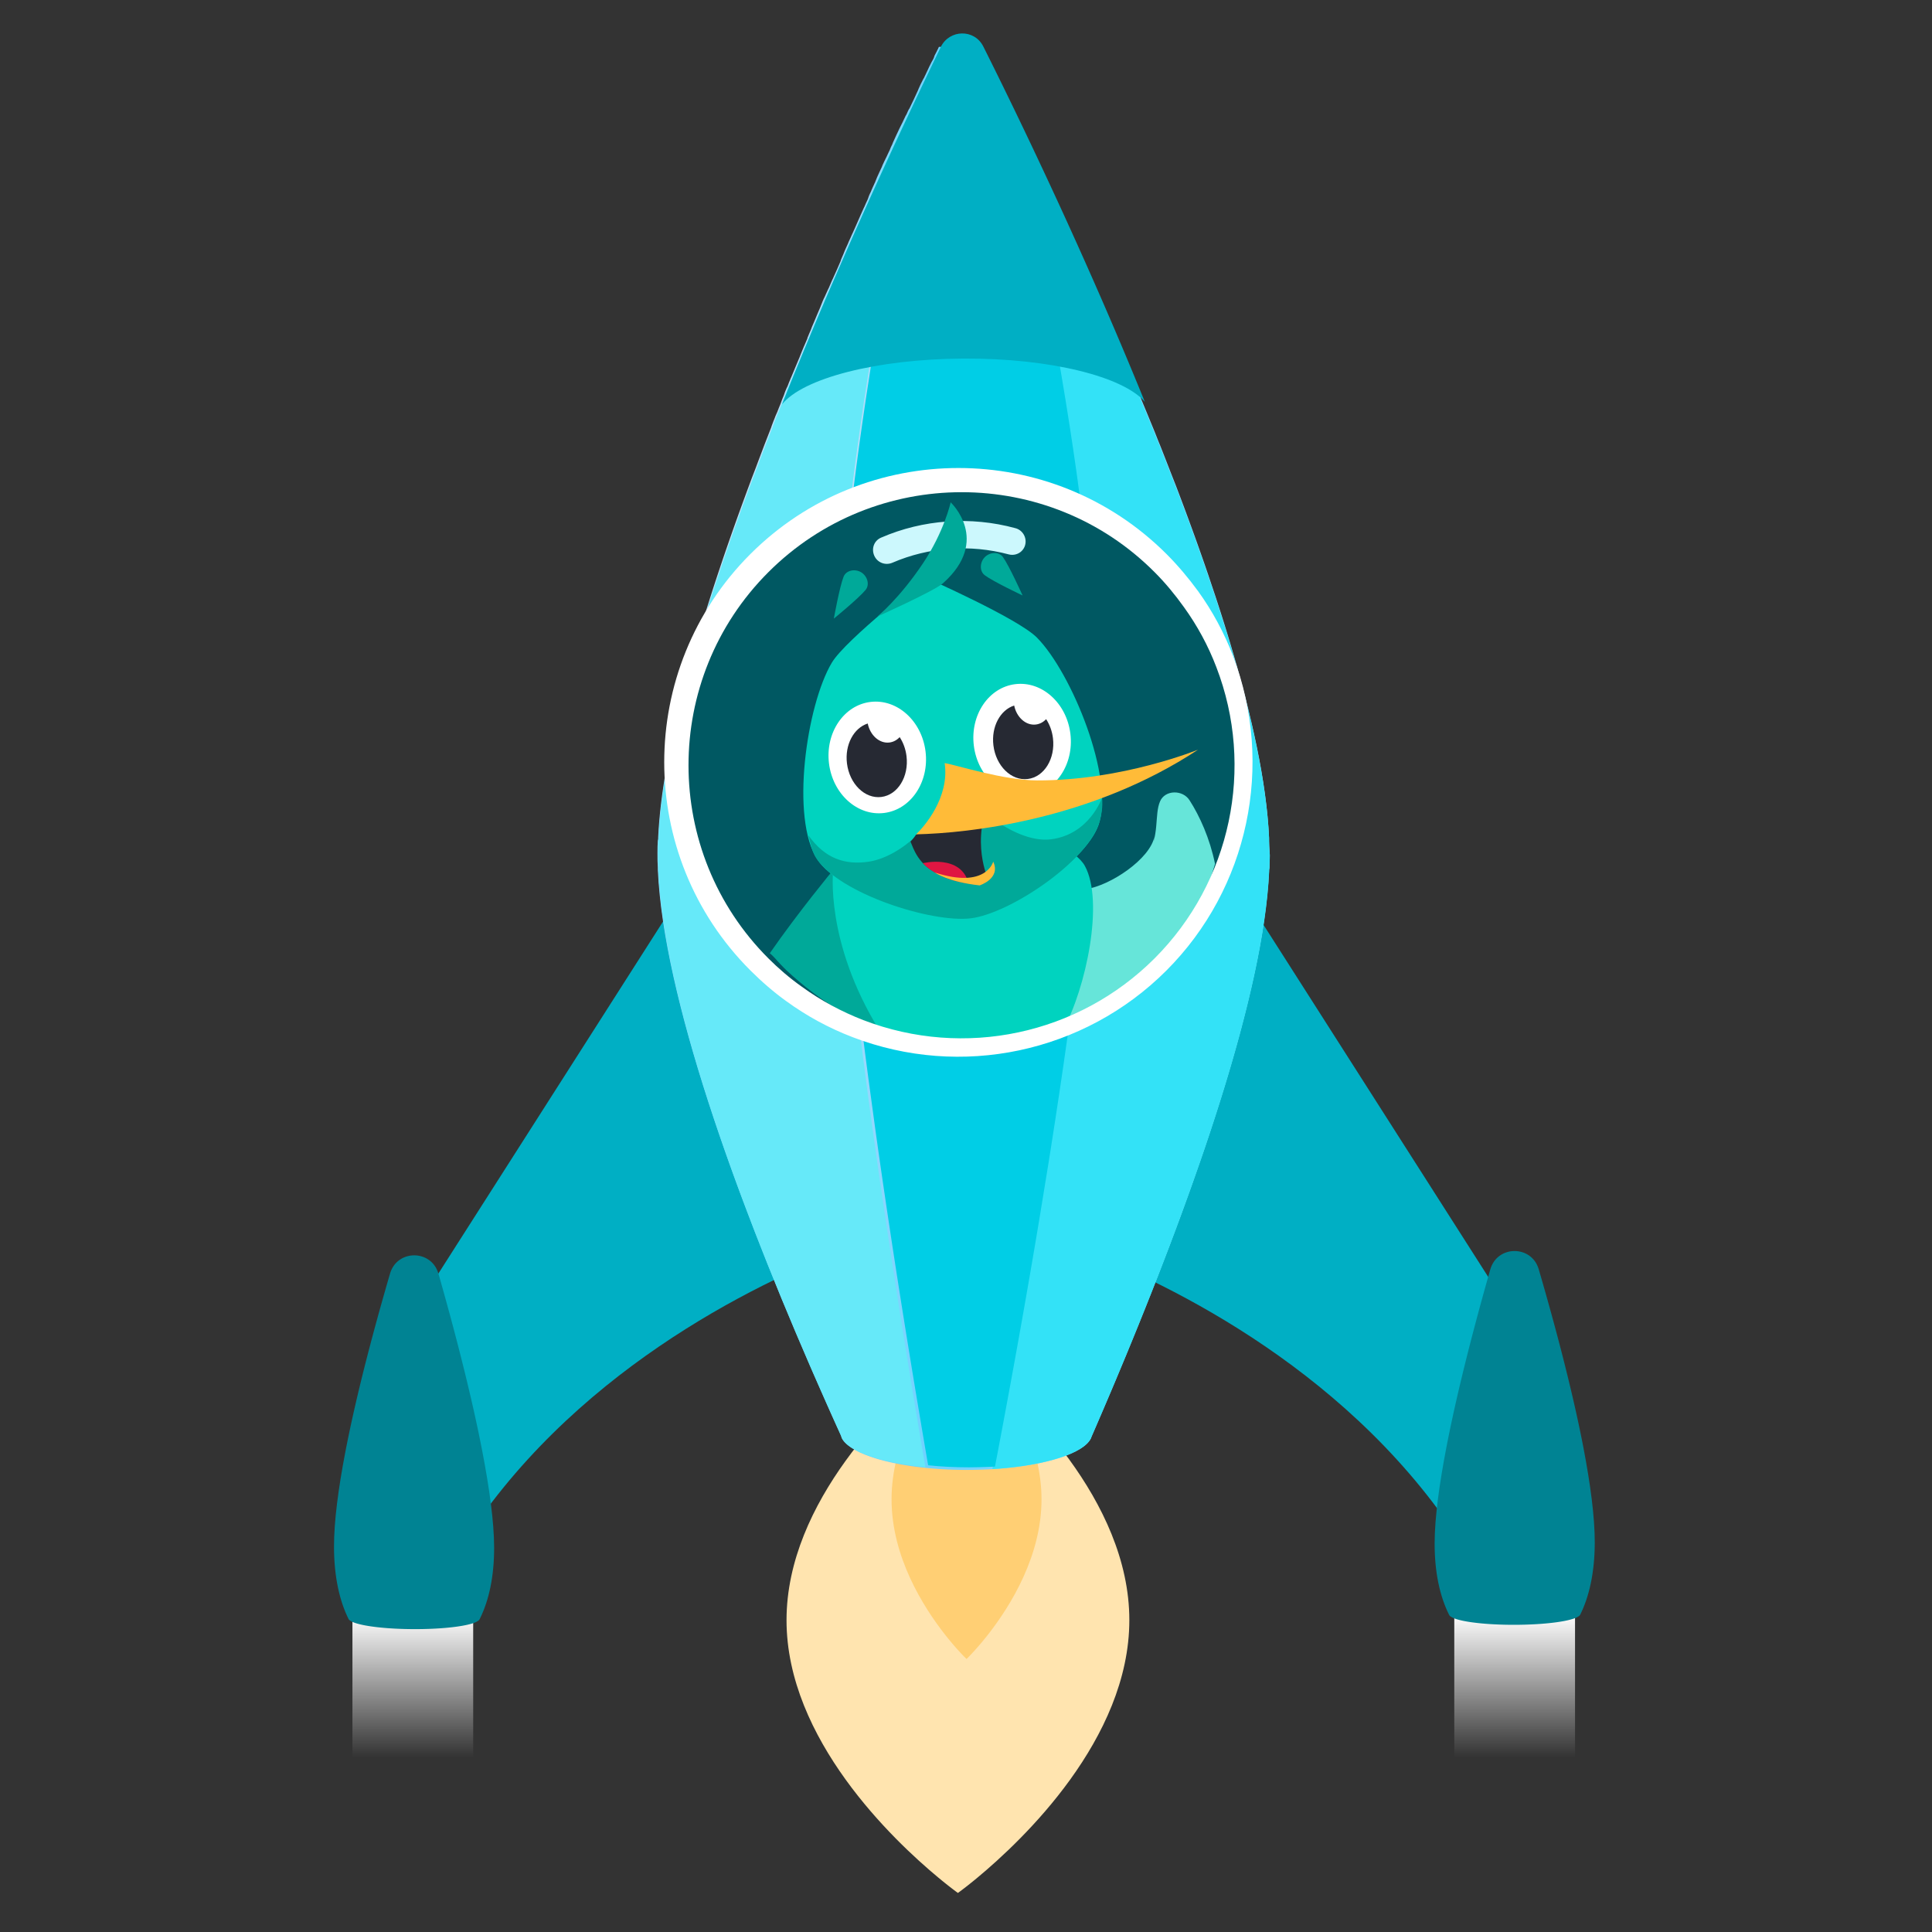 <svg xmlns="http://www.w3.org/2000/svg" xmlns:xlink="http://www.w3.org/1999/xlink" width="256" height="256" viewBox="0 0 256 256"><rect x="0" y="0" width="256" height="256" fill="#333333" stroke="none"/><defs><linearGradient id="a" x1="50.009%" x2="50.009%" y1="-.014%" y2="99.972%"><stop offset="0%" stop-color="#FFF"/><stop offset="59.45%" stop-color="#FFF" stop-opacity="0"/></linearGradient><linearGradient id="b" x1="-.105%" x2="99.917%" y1="49.948%" y2="49.948%"><stop offset="4.154%" stop-color="#6CD2FF"/><stop offset="30.06%" stop-color="#9EDAFD"/><stop offset="51.11%" stop-color="#C7E1F6"/><stop offset="61.31%" stop-color="#BCDFF8"/><stop offset="78.25%" stop-color="#9CDAFD"/><stop offset="96.86%" stop-color="#6CD2FF"/></linearGradient><path id="c" d="M-1.40168543e-14,-1.99438396e-14 C4.532,5.696 2.731,11.711 2.731,11.711 C3.617,11.955 6.789,11.813 8.608,10.894 C11.707,9.325 11.992,6.622 12.246,5.908 C11.818,5.585 11.402,5.09 11.402,5.09 L-1.40168543e-14,-1.99438396e-14 Z"/></defs><g fill="none" fill-rule="evenodd"><polygon fill="url(#a)" fill-rule="nonzero" points="46.7 245.85 62.7 245.85 62.7 213.85 46.7 213.85"/><polygon fill="url(#a)" fill-rule="nonzero" points="192.7 245.85 208.7 245.85 208.7 213.85 192.7 213.85"/><g transform="rotate(-45 171.027 97.53)"><path fill="#FFE4AF" d="M73.072,165.244 C61.921,176.393 42.411,175.856 34.708,175.138 L34.146,175.084 C34.056,175.074 33.969,175.065 33.883,175.056 L33.393,175.003 C33.315,174.994 33.24,174.985 33.166,174.977 L32.752,174.927 L32.752,174.927 L32.392,174.88 L32.392,174.88 L32.086,174.839 L32.086,174.839 L31.736,174.789 L31.736,174.789 L31.448,174.744 L31.448,174.744 L31.403,174.456 L31.403,174.456 L31.352,174.105 L31.352,174.105 L31.311,173.8 L31.311,173.8 L31.265,173.439 L31.265,173.439 L31.215,173.025 L31.215,173.025 L31.162,172.56 C31.144,172.397 31.126,172.225 31.108,172.046 L31.053,171.484 C30.336,163.783 29.798,144.276 40.949,133.127 C52.1,121.978 71.61,122.515 79.313,123.233 L79.875,123.288 C79.964,123.297 80.052,123.306 80.138,123.315 L80.628,123.368 C80.706,123.377 80.781,123.386 80.855,123.394 L81.269,123.444 L81.269,123.444 L81.629,123.491 L81.629,123.491 L81.935,123.532 L81.935,123.532 L82.285,123.582 L82.285,123.582 L82.573,123.627 L82.573,123.627 L82.618,123.916 L82.618,123.916 L82.668,124.266 L82.668,124.266 L82.709,124.572 L82.709,124.572 L82.755,124.933 L82.755,124.933 L82.804,125.347 C82.813,125.421 82.821,125.496 82.83,125.574 L82.883,126.065 L82.883,126.065 L82.937,126.604 C83.659,134.104 84.338,153.98 73.072,165.244 Z"/><path fill="#FFCF74" d="M76.16,145.699 C70.884,150.976 63.357,152.747 58.622,153.339 L58.186,153.391 C58.115,153.399 58.045,153.407 57.975,153.415 L57.566,153.457 C57.432,153.47 57.302,153.483 57.175,153.494 L56.804,153.525 L56.804,153.525 L56.453,153.551 L56.453,153.551 L56.124,153.573 L56.124,153.573 L55.817,153.591 L55.817,153.591 L55.534,153.604 L55.534,153.604 L55.274,153.615 L55.274,153.615 L54.933,153.625 L54.933,153.625 L54.651,153.631 L54.651,153.631 L54.322,153.633 L54.322,153.633 L54.178,153.631 L54.178,153.631 L54.176,153.378 L54.176,153.378 L54.178,153.072 L54.178,153.072 L54.185,152.771 L54.185,152.771 L54.197,152.411 L54.197,152.411 L54.208,152.14 L54.208,152.14 L54.223,151.845 L54.223,151.845 L54.242,151.527 L54.242,151.527 L54.265,151.188 L54.265,151.188 L54.293,150.828 L54.293,150.828 L54.327,150.447 L54.327,150.447 L54.366,150.048 C54.373,149.98 54.38,149.911 54.387,149.841 L54.435,149.415 C54.992,144.702 56.73,137.028 62.11,131.648 C67.49,126.268 75.163,124.531 79.876,123.974 L80.302,123.926 C80.372,123.918 80.441,123.911 80.509,123.904 L80.908,123.865 L80.908,123.865 L81.289,123.832 L81.289,123.832 L81.649,123.804 L81.649,123.804 L81.988,123.781 L81.988,123.781 L82.306,123.762 L82.306,123.762 L82.601,123.747 L82.601,123.747 L82.872,123.735 L82.872,123.735 L83.118,123.726 L83.118,123.726 L83.439,123.718 L83.439,123.718 L83.7,123.715 L83.7,123.715 L84.092,123.716 L84.092,123.716 L84.094,123.97 L84.094,123.97 L84.09,124.276 L84.09,124.276 L84.083,124.579 L84.083,124.579 L84.071,124.939 L84.071,124.939 L84.059,125.211 L84.059,125.211 L84.034,125.663 L84.034,125.663 L84.012,125.992 L84.012,125.992 L83.986,126.342 L83.986,126.342 L83.955,126.713 C83.949,126.777 83.943,126.841 83.937,126.906 L83.898,127.306 C83.884,127.443 83.868,127.582 83.852,127.725 L83.8,128.16 C83.208,132.896 81.437,140.423 76.16,145.699 Z"/><path fill="#00AFC4" d="M21.906,94.84 C21.691,94.872 21.955,94.181 22.553,92.988 L22.743,92.616 L22.743,92.616 L22.952,92.214 C22.988,92.145 23.025,92.075 23.063,92.003 L23.299,91.562 L23.299,91.562 L23.552,91.095 L23.552,91.095 L23.821,90.604 L23.821,90.604 L24.105,90.09 L24.105,90.09 L24.405,89.555 L24.405,89.555 L24.878,88.715 L24.878,88.715 L25.21,88.132 L25.21,88.132 L25.729,87.228 L25.729,87.228 L26.088,86.606 L26.088,86.606 L26.832,85.324 L26.832,85.324 L27.216,84.667 L27.216,84.667 L28.004,83.326 L28.004,83.326 L29.017,81.613 L29.017,81.613 L29.841,80.228 L29.841,80.228 L31.083,78.149 L31.083,78.149 L32.314,76.102 L32.314,76.102 L33.895,73.483 L33.895,73.483 L35.357,71.07 L35.357,71.07 L36.647,68.949 L36.647,68.949 L96.223,55.793 L85.68,105.926 C85.24,105.707 84.756,105.47 84.229,105.219 L83.578,104.91 C73.167,100.025 48.461,90.472 21.906,94.84 Z"/><path fill="#008393" d="M5.403,83.874 C7.794,81.472 11.3,78.794 15.266,76.101 L15.913,75.664 L15.913,75.664 L16.568,75.228 L16.568,75.228 L17.229,74.791 C17.451,74.646 17.673,74.5 17.897,74.355 L18.57,73.919 L18.57,73.919 L19.248,73.485 C19.361,73.413 19.475,73.34 19.589,73.268 L20.273,72.836 L20.273,72.836 L20.961,72.405 L20.961,72.405 L21.651,71.975 L21.651,71.975 L22.344,71.548 L22.344,71.548 L23.039,71.124 L23.039,71.124 L23.734,70.701 C23.85,70.631 23.966,70.561 24.082,70.491 L24.777,70.073 L24.777,70.073 L25.472,69.658 L25.472,69.658 L26.166,69.247 L26.166,69.247 L26.857,68.839 L26.857,68.839 L27.547,68.436 L27.547,68.436 L28.233,68.036 L28.233,68.036 L29.255,67.445 L29.255,67.445 L29.931,67.057 L29.931,67.057 L30.934,66.484 L30.934,66.484 L31.924,65.923 L31.924,65.923 L32.897,65.376 L32.897,65.376 L33.852,64.842 L33.852,64.842 L34.787,64.322 L34.787,64.322 L35.7,63.818 L35.7,63.818 L36.295,63.492 L36.295,63.492 C39.236,61.901 42.437,65.117 40.789,68.071 L40.456,68.669 L40.456,68.669 L39.768,69.897 L39.768,69.897 L39.052,71.163 L39.052,71.163 L38.499,72.135 L38.499,72.135 L37.933,73.124 L37.933,73.124 L37.354,74.127 L37.354,74.127 L36.764,75.143 L36.764,75.143 L36.164,76.168 L36.164,76.168 L35.758,76.857 L35.758,76.857 L35.142,77.895 L35.142,77.895 L34.518,78.938 L34.518,78.938 L33.887,79.984 L33.887,79.984 L33.462,80.681 C33.391,80.797 33.32,80.913 33.249,81.029 L32.821,81.725 L32.821,81.725 L32.391,82.42 L32.391,82.42 L31.959,83.113 L31.959,83.113 L31.525,83.803 C31.453,83.918 31.38,84.032 31.308,84.147 L30.872,84.832 C30.799,84.945 30.727,85.059 30.654,85.172 L30.217,85.85 L30.217,85.85 L29.78,86.523 C29.707,86.635 29.634,86.746 29.561,86.858 L29.123,87.521 L29.123,87.521 L28.685,88.178 L28.685,88.178 L28.248,88.828 C25.481,92.917 22.754,96.52 20.372,98.913 C17.653,101.645 14.933,103.382 12.395,104.245 L12.229,104.3 C12.094,104.325 11.909,104.294 11.68,104.21 L11.572,104.168 L11.572,104.168 L11.457,104.119 L11.457,104.119 L11.337,104.062 L11.337,104.062 L11.211,103.999 C11.168,103.977 11.124,103.953 11.079,103.929 L10.942,103.852 C10.919,103.838 10.895,103.825 10.872,103.811 L10.727,103.724 L10.727,103.724 L10.577,103.63 L10.577,103.63 L10.423,103.53 L10.423,103.53 L10.182,103.369 L10.182,103.369 L10.016,103.254 L10.016,103.254 L9.846,103.132 L9.846,103.132 L9.671,103.005 L9.671,103.005 L9.493,102.873 L9.493,102.873 L9.311,102.734 L9.311,102.734 L9.031,102.516 L9.031,102.516 L8.84,102.364 L8.84,102.364 L8.547,102.126 L8.547,102.126 L8.348,101.961 L8.348,101.961 L8.146,101.791 L8.146,101.791 L7.838,101.527 L7.838,101.527 L7.629,101.346 L7.629,101.346 L7.312,101.064 L7.312,101.064 L6.99,100.773 L6.99,100.773 L6.664,100.473 L6.664,100.473 L6.445,100.267 L6.445,100.267 L6.112,99.952 L6.112,99.952 L5.889,99.737 L5.889,99.737 L5.665,99.518 L5.665,99.518 L5.327,99.183 L5.327,99.183 L5.101,98.957 L5.101,98.957 L4.768,98.617 L4.768,98.617 L4.551,98.392 L4.551,98.392 L4.336,98.168 L4.336,98.168 L4.022,97.834 L4.022,97.834 L3.818,97.613 L3.818,97.613 L3.519,97.286 L3.519,97.286 L3.229,96.962 L3.229,96.962 L2.949,96.644 L2.949,96.644 L2.768,96.434 L2.768,96.434 L2.506,96.125 L2.506,96.125 L2.337,95.922 L2.337,95.922 L2.172,95.722 L2.172,95.722 L1.936,95.428 L1.936,95.428 L1.784,95.236 L1.784,95.236 L1.567,94.954 L1.567,94.954 L1.429,94.771 L1.429,94.771 L1.297,94.592 L1.297,94.592 L1.171,94.417 L1.171,94.417 L1.05,94.246 L1.05,94.246 L0.935,94.079 L0.935,94.079 L0.827,93.917 L0.827,93.917 L0.724,93.759 L0.724,93.759 L0.628,93.606 L0.628,93.606 L0.538,93.458 C0.524,93.434 0.509,93.41 0.496,93.386 L0.416,93.246 C0.39,93.2 0.366,93.155 0.342,93.111 L0.276,92.982 C0.265,92.961 0.255,92.94 0.245,92.919 L0.189,92.798 L0.189,92.798 L0.14,92.683 L0.14,92.683 L0.098,92.574 C0.021,92.362 -0.011,92.187 0.004,92.054 L0.008,92.022 C0.848,89.49 2.592,86.698 5.403,83.874 Z"/><path fill="#00AFC4" d="M112.16,185.094 C112.128,185.309 112.819,185.045 114.012,184.447 L114.384,184.257 L114.384,184.257 L114.786,184.048 C114.855,184.012 114.925,183.975 114.997,183.937 L115.438,183.701 L115.438,183.701 L115.905,183.448 L115.905,183.448 L116.396,183.179 L116.396,183.179 L116.91,182.895 L116.91,182.895 L117.445,182.595 L117.445,182.595 L118.285,182.122 L118.285,182.122 L118.868,181.79 L118.868,181.79 L119.772,181.271 L119.772,181.271 L120.394,180.912 L120.394,180.912 L121.676,180.168 L121.676,180.168 L122.333,179.784 L122.333,179.784 L123.674,178.996 L123.674,178.996 L125.387,177.983 L125.387,177.983 L126.772,177.159 L126.772,177.159 L128.851,175.917 L128.851,175.917 L130.898,174.686 L130.898,174.686 L133.517,173.105 L133.517,173.105 L135.93,171.643 L135.93,171.643 L138.051,170.353 L138.051,170.353 L151.207,110.777 L101.074,121.32 C101.293,121.76 101.53,122.244 101.781,122.771 L102.09,123.422 C106.975,133.833 116.528,158.539 112.16,185.094 Z"/><path fill="#008393" d="M123.935,201.597 C126.337,199.206 129.014,195.7 131.707,191.734 L132.144,191.087 L132.144,191.087 L132.581,190.432 L132.581,190.432 L133.018,189.771 C133.163,189.549 133.308,189.327 133.454,189.103 L133.889,188.43 L133.889,188.43 L134.324,187.752 C134.396,187.639 134.468,187.525 134.54,187.411 L134.973,186.727 L134.973,186.727 L135.404,186.039 L135.404,186.039 L135.833,185.349 L135.833,185.349 L136.26,184.656 L136.26,184.656 L136.685,183.961 L136.685,183.961 L137.107,183.266 C137.177,183.15 137.247,183.034 137.317,182.918 L137.735,182.223 L137.735,182.223 L138.15,181.528 L138.15,181.528 L138.562,180.834 L138.562,180.834 L138.969,180.143 L138.969,180.143 L139.373,179.453 L139.373,179.453 L139.773,178.767 L139.773,178.767 L140.364,177.745 L140.364,177.745 L140.752,177.069 L140.752,177.069 L141.325,176.066 L141.325,176.066 L141.885,175.076 L141.885,175.076 L142.433,174.103 L142.433,174.103 L142.967,173.148 L142.967,173.148 L143.486,172.213 L143.486,172.213 L143.99,171.3 L143.99,171.3 L144.317,170.705 L144.317,170.705 C145.907,167.764 142.692,164.563 139.737,166.211 L139.139,166.544 L139.139,166.544 L137.912,167.232 L137.912,167.232 L136.645,167.948 L136.645,167.948 L135.673,168.501 L135.673,168.501 L134.685,169.067 L134.685,169.067 L133.682,169.646 L133.682,169.646 L132.666,170.236 L132.666,170.236 L131.64,170.836 L131.64,170.836 L130.952,171.242 L130.952,171.242 L129.913,171.858 L129.913,171.858 L128.87,172.482 L128.87,172.482 L127.825,173.113 L127.825,173.113 L127.128,173.538 C127.012,173.609 126.896,173.68 126.779,173.751 L126.083,174.179 L126.083,174.179 L125.388,174.609 L125.388,174.609 L124.696,175.041 L124.696,175.041 L124.006,175.475 C123.891,175.547 123.776,175.62 123.662,175.692 L122.977,176.128 C122.863,176.201 122.75,176.273 122.636,176.346 L121.958,176.783 L121.958,176.783 L121.285,177.22 C121.174,177.293 121.062,177.366 120.951,177.439 L120.287,177.877 L120.287,177.877 L119.63,178.315 L119.63,178.315 L118.981,178.752 C114.892,181.519 111.289,184.246 108.896,186.628 C106.164,189.347 104.427,192.067 103.563,194.605 L103.508,194.771 C103.483,194.906 103.515,195.091 103.598,195.32 L103.64,195.428 L103.64,195.428 L103.69,195.543 L103.69,195.543 L103.746,195.663 L103.746,195.663 L103.81,195.789 C103.832,195.832 103.855,195.876 103.88,195.921 L103.957,196.058 C103.97,196.081 103.984,196.105 103.998,196.128 L104.085,196.273 L104.085,196.273 L104.178,196.423 L104.178,196.423 L104.278,196.577 L104.278,196.577 L104.44,196.818 L104.44,196.818 L104.555,196.984 L104.555,196.984 L104.676,197.154 L104.676,197.154 L104.803,197.329 L104.803,197.329 L104.936,197.507 L104.936,197.507 L105.075,197.689 L105.075,197.689 L105.293,197.969 L105.293,197.969 L105.445,198.16 L105.445,198.16 L105.682,198.453 L105.682,198.453 L105.847,198.652 L105.847,198.652 L106.017,198.854 L106.017,198.854 L106.281,199.162 L106.281,199.162 L106.463,199.371 L106.463,199.371 L106.744,199.688 L106.744,199.688 L107.035,200.01 L107.035,200.01 L107.336,200.336 L107.336,200.336 L107.541,200.555 L107.541,200.555 L107.857,200.888 L107.857,200.888 L108.072,201.111 L108.072,201.111 L108.29,201.335 L108.29,201.335 L108.625,201.673 L108.625,201.673 L108.852,201.899 L108.852,201.899 L109.192,202.232 L109.192,202.232 L109.417,202.449 L109.417,202.449 L109.641,202.664 L109.641,202.664 L109.975,202.978 L109.975,202.978 L110.195,203.182 L110.195,203.182 L110.523,203.481 L110.523,203.481 L110.846,203.771 L110.846,203.771 L111.165,204.051 L111.165,204.051 L111.374,204.232 L111.374,204.232 L111.684,204.494 L111.684,204.494 L111.887,204.663 L111.887,204.663 L112.087,204.828 L112.087,204.828 L112.381,205.064 L112.381,205.064 L112.573,205.216 L112.573,205.216 L112.854,205.433 L112.854,205.433 L113.037,205.571 L113.037,205.571 L113.216,205.703 L113.216,205.703 L113.392,205.829 L113.392,205.829 L113.563,205.95 L113.563,205.95 L113.729,206.065 L113.729,206.065 L113.892,206.173 L113.892,206.173 L114.049,206.276 L114.049,206.276 L114.202,206.372 L114.202,206.372 L114.35,206.462 C114.374,206.476 114.398,206.491 114.422,206.504 L114.563,206.584 C114.608,206.61 114.653,206.634 114.697,206.658 L114.827,206.724 C114.848,206.735 114.869,206.745 114.89,206.755 L115.011,206.811 L115.011,206.811 L115.126,206.86 L115.126,206.86 L115.235,206.902 C115.447,206.979 115.622,207.011 115.754,206.996 L115.786,206.992 C118.319,206.152 121.111,204.408 123.935,201.597 Z"/><path fill="url(#b)" fill-rule="nonzero" d="M159.146,105.351 L159.489,105.006 L159.489,105.006 C164.413,99.613 169.349,91.913 174.103,83.08 L174.586,82.178 C174.827,81.725 175.067,81.27 175.307,80.811 L175.787,79.891 C175.867,79.737 175.946,79.582 176.026,79.428 L176.503,78.497 L176.503,78.497 L176.979,77.56 C177.454,76.62 177.927,75.671 178.397,74.713 L178.867,73.753 C178.945,73.593 179.023,73.432 179.101,73.271 L179.568,72.304 L179.568,72.304 L180.033,71.331 C180.11,71.169 180.187,71.006 180.265,70.844 L180.727,69.865 L180.727,69.865 L181.187,68.882 L181.187,68.882 L181.646,67.896 C181.722,67.731 181.798,67.566 181.874,67.401 L182.33,66.41 C182.406,66.244 182.481,66.079 182.557,65.913 L183.009,64.917 L183.009,64.917 L183.459,63.919 L183.459,63.919 L183.684,63.419 L183.684,63.419 L184.251,62.116 L184.251,62.116 L185.399,59.499 L185.399,59.499 L185.967,58.196 L185.967,58.196 L186.241,57.54 L186.241,57.54 L186.802,56.241 L186.802,56.241 L187.825,53.791 C188.198,52.895 188.569,52.002 188.932,51.115 L189.294,50.232 L189.294,50.232 L189.765,49.069 L189.765,49.069 L190.233,47.91 L190.233,47.91 L190.696,46.753 L190.696,46.753 L191.155,45.6 L191.155,45.6 L191.609,44.451 L191.609,44.451 L192.059,43.306 L192.059,43.306 L192.505,42.166 L192.505,42.166 L192.945,41.031 L192.945,41.031 L193.381,39.901 L193.381,39.901 L193.813,38.778 L193.813,38.778 L194.239,37.661 L194.239,37.661 L194.869,35.998 L194.869,35.998 L195.488,34.352 L195.488,34.352 L196.095,32.724 L196.095,32.724 L196.493,31.65 L196.493,31.65 L196.886,30.584 L196.886,30.584 L197.465,29.004 L197.465,29.004 L197.843,27.964 L197.843,27.964 L198.401,26.423 L198.401,26.423 L198.765,25.409 L198.765,25.409 L199.301,23.911 L199.301,23.911 L199.823,22.441 L199.823,22.441 L200.331,20.999 L200.331,20.999 L200.825,19.588 L200.825,19.588 L201.305,18.209 L201.305,18.209 L201.616,17.308 L201.616,17.308 L202.071,15.985 L202.071,15.985 L202.654,14.276 L202.654,14.276 L203.21,12.635 L203.21,12.635 L203.477,11.84 L203.477,11.84 L203.991,10.305 L203.991,10.305 L204.475,8.845 L204.475,8.845 L205.038,7.131 L205.038,7.131 L205.454,5.852 L205.454,5.852 L206.019,4.096 L206.019,4.096 L206.191,3.556 L206.191,3.556 L202.641,0 C202.613,0 202.591,0.006 202.568,0.015 L202.484,0.051 C202.472,0.056 202.46,0.061 202.446,0.065 C202.427,0.084 202.398,0.092 202.376,0.095 L202.348,0.098 L202.348,0.098 C202.185,0.131 202.022,0.229 201.859,0.261 C201.827,0.294 201.794,0.261 201.761,0.294 L201.68,0.32 L201.68,0.32 L201.525,0.368 C201.426,0.399 201.333,0.434 201.24,0.49 L201.21,0.51 L201.21,0.51 L201.139,0.536 C201.128,0.541 201.118,0.547 201.11,0.555 C200.914,0.621 200.719,0.686 200.556,0.719 C200.523,0.752 200.491,0.719 200.458,0.752 C200.262,0.808 200.067,0.876 199.869,0.948 L199.468,1.096 C199.401,1.121 199.333,1.146 199.264,1.17 L199.057,1.242 L199.057,1.242 L198.88,1.31 L198.88,1.31 L198.516,1.435 C198.456,1.456 198.397,1.479 198.34,1.503 L198.296,1.508 L198.296,1.508 L198.221,1.531 C198.207,1.534 198.193,1.536 198.177,1.536 L197.59,1.732 L197.59,1.732 C197.525,1.732 197.46,1.797 197.395,1.797 L197.243,1.851 L197.243,1.851 L196.927,1.972 C196.875,1.991 196.824,2.01 196.775,2.026 L196.746,2.045 L196.746,2.045 L196.675,2.072 C196.663,2.077 196.653,2.083 196.645,2.091 L196.235,2.241 L196.235,2.241 L195.399,2.549 C194.975,2.704 194.543,2.859 194.103,3.006 L194.096,3.012 C194.085,3.019 194.061,3.029 194.038,3.006 C193.926,3.034 193.815,3.074 193.7,3.118 L193.468,3.21 C193.388,3.241 193.307,3.272 193.223,3.3 L193.18,3.305 L193.18,3.305 L193.104,3.328 C193.091,3.331 193.077,3.333 193.06,3.333 L192.884,3.401 L192.884,3.401 L192.52,3.526 C192.46,3.547 192.4,3.57 192.343,3.594 C192.278,3.594 192.213,3.66 192.148,3.66 L191.268,3.954 L191.268,3.954 L190.999,4.052 L190.999,4.052 L190.444,4.25 C190.068,4.384 189.685,4.523 189.313,4.672 L189.283,4.692 L189.283,4.692 L189.212,4.718 C189.201,4.724 189.191,4.73 189.182,4.738 C188.889,4.836 188.596,4.934 188.335,5.065 C188.27,5.065 188.205,5.13 188.14,5.13 C188.022,5.169 187.915,5.208 187.811,5.247 L187.494,5.365 C187.44,5.385 187.384,5.404 187.325,5.424 C187.26,5.424 187.194,5.489 187.129,5.489 L186.835,5.589 C186.637,5.656 186.434,5.729 186.217,5.816 L186.187,5.835 L186.187,5.835 L186.116,5.862 C186.105,5.867 186.095,5.873 186.087,5.881 L185.819,5.978 L185.819,5.978 L185.29,6.169 C184.852,6.328 184.416,6.494 183.968,6.698 C183.95,6.717 183.92,6.725 183.899,6.728 L183.87,6.731 L183.87,6.731 L183.631,6.824 L183.631,6.824 L183.165,6.997 C183.086,7.027 183.007,7.058 182.925,7.09 C182.828,7.123 182.795,7.156 182.697,7.188 L182.446,7.274 C182.236,7.348 182.027,7.431 181.817,7.548 C181.72,7.58 181.687,7.613 181.589,7.646 C181.443,7.695 181.288,7.752 181.129,7.813 L180.807,7.94 C180.753,7.961 180.699,7.983 180.644,8.005 C180.579,8.005 180.514,8.07 180.449,8.07 L179.598,8.394 L179.598,8.394 L177.91,9.053 C177.628,9.163 177.345,9.271 177.059,9.377 C176.994,9.377 176.929,9.442 176.864,9.442 L176.701,9.508 L176.701,9.508 L176.379,9.634 C176.22,9.696 176.065,9.753 175.919,9.802 C175.841,9.828 175.804,9.854 175.743,9.88 L175.451,9.993 L175.451,9.993 L174.985,10.166 L174.985,10.166 L174.746,10.259 C174.648,10.292 174.615,10.325 174.518,10.357 L174.244,10.475 L174.244,10.475 L173.683,10.697 C173.591,10.735 173.499,10.774 173.41,10.815 L173.377,10.847 L173.377,10.847 C172.986,11.011 172.587,11.166 172.179,11.321 L171.354,11.634 C171.214,11.687 171.074,11.74 170.933,11.795 C170.868,11.795 170.802,11.86 170.737,11.86 L169.76,12.252 L169.76,12.252 L169.466,12.35 L169.466,12.35 L169.227,12.443 L169.227,12.443 L168.761,12.617 C168.682,12.646 168.603,12.677 168.521,12.71 L168.228,12.808 L168.228,12.808 L167.901,12.939 C167.681,13.029 167.457,13.123 167.218,13.232 C167.12,13.265 167.087,13.298 166.99,13.33 L166.359,13.58 L166.359,13.58 L165.111,14.093 C164.902,14.178 164.692,14.261 164.48,14.343 L164.451,14.362 L164.451,14.362 L164.379,14.389 C164.368,14.394 164.358,14.4 164.35,14.408 L164.076,14.526 L164.076,14.526 L163.516,14.748 C163.423,14.786 163.331,14.825 163.242,14.866 C163.144,14.898 163.046,14.931 162.981,14.996 L162.003,15.388 L162.003,15.388 L161.904,15.422 C161.837,15.446 161.764,15.476 161.678,15.519 L161.35,15.651 C161.131,15.74 160.906,15.835 160.667,15.944 C160.639,15.953 160.614,15.965 160.591,15.977 L160.525,16.013 C160.495,16.03 160.467,16.042 160.439,16.042 C159.592,16.368 158.744,16.76 157.897,17.087 C157.879,17.106 157.849,17.114 157.828,17.117 L157.799,17.12 L157.799,17.12 C157.697,17.166 157.592,17.21 157.485,17.254 L157.159,17.386 C156.994,17.454 156.826,17.526 156.659,17.61 L156.366,17.708 L156.366,17.708 C156.04,17.839 155.714,17.969 155.42,18.133 L155.342,18.162 L155.342,18.162 L155.173,18.234 C155.145,18.245 155.119,18.255 155.095,18.263 L154.855,18.366 L154.855,18.366 L154.389,18.585 C154.31,18.62 154.231,18.655 154.149,18.688 L154.071,18.717 L154.071,18.717 L153.902,18.789 C153.874,18.8 153.848,18.81 153.824,18.819 C153.465,18.982 153.107,19.145 152.716,19.276 L152.686,19.295 L152.686,19.295 L152.615,19.322 C152.603,19.327 152.593,19.333 152.585,19.341 L152.392,19.424 L152.392,19.424 L152.014,19.583 C151.828,19.663 151.645,19.744 151.463,19.835 L151.282,19.929 L151.282,19.929 C149.801,20.573 148.297,21.241 146.83,21.913 L146.1,22.248 L146.1,22.248 C145.113,22.678 144.126,23.128 143.145,23.582 L140.951,24.6 L140.951,24.6 L140.013,25.04 L140.013,25.04 L139.079,25.482 L139.079,25.482 L138.148,25.926 L138.148,25.926 L137.22,26.371 L137.22,26.371 L136.296,26.818 L136.296,26.818 L135.376,27.266 L135.376,27.266 L134.459,27.716 L134.459,27.716 L133.547,28.168 L133.547,28.168 L132.64,28.621 C132.489,28.697 132.338,28.772 132.188,28.848 L131.288,29.303 L131.288,29.303 L130.393,29.759 L130.393,29.759 L129.503,30.217 L129.503,30.217 L128.619,30.676 C128.325,30.829 128.032,30.982 127.741,31.136 L126.869,31.597 L126.869,31.597 L126.003,32.059 L126.003,32.059 L125.143,32.522 L125.143,32.522 L124.291,32.986 C124.008,33.141 123.726,33.295 123.446,33.451 L122.607,33.916 L122.607,33.916 L121.777,34.382 C121.088,34.771 120.407,35.161 119.734,35.551 L118.932,36.02 C112.279,39.927 106.518,43.886 102.265,47.755 L102.174,47.845 C102.092,47.922 101.999,48.002 101.906,48.049 C101.526,48.376 101.168,48.725 100.833,49.059 L100.635,49.257 C100.211,49.682 99.787,50.106 99.396,50.563 L99.168,50.792 L99.168,50.792 C87.739,63.318 76.131,88.368 67.163,111.047 L66.549,112.607 L66.549,112.607 L65.943,114.159 C65.442,115.448 64.95,116.727 64.468,117.993 L63.894,119.506 C63.704,120.008 63.516,120.508 63.329,121.005 L63.235,121.189 C63.203,121.254 63.172,121.323 63.151,121.393 L63.134,121.462 L63.134,121.462 C62.881,122.585 63.393,124.341 64.52,126.44 L64.681,126.735 C64.929,127.181 65.203,127.641 65.503,128.113 L65.707,128.429 C65.879,128.695 66.06,128.963 66.247,129.235 L66.476,129.562 C66.67,129.836 66.871,130.112 67.08,130.391 L67.333,130.727 C67.504,130.952 67.68,131.178 67.86,131.405 L68.133,131.746 C68.179,131.803 68.225,131.86 68.272,131.918 L68.555,132.261 C68.65,132.376 68.747,132.491 68.844,132.607 L69.14,132.953 L69.14,132.953 L69.442,133.3 C69.493,133.358 69.544,133.416 69.595,133.474 L69.906,133.822 C69.958,133.88 70.011,133.938 70.063,133.997 L70.383,134.345 C70.491,134.462 70.599,134.578 70.709,134.695 L71.04,135.044 C71.263,135.277 71.489,135.51 71.719,135.742 L71.892,135.916 C72.482,136.507 73.074,137.074 73.665,137.617 L74.019,137.939 C74.137,138.046 74.255,138.151 74.373,138.256 L74.726,138.566 C74.785,138.617 74.844,138.668 74.902,138.719 L75.254,139.02 L75.254,139.02 L75.605,139.314 L75.605,139.314 L75.954,139.602 L75.954,139.602 L76.302,139.883 C76.417,139.975 76.533,140.067 76.648,140.157 L76.992,140.424 C77.106,140.512 77.22,140.599 77.334,140.685 L77.674,140.938 C77.899,141.104 78.123,141.266 78.345,141.423 L78.677,141.654 C79.668,142.338 80.618,142.919 81.504,143.388 L81.797,143.539 C83.783,144.548 85.425,144.959 86.454,144.624 L86.536,144.596 C86.589,144.577 86.635,144.558 86.664,144.54 L86.682,144.526 L86.682,144.526 C87.176,144.331 87.672,144.135 88.171,143.937 L89.674,143.338 C90.68,142.937 91.694,142.528 92.716,142.115 L94.252,141.489 C95.537,140.965 96.831,140.432 98.132,139.89 L99.697,139.236 C121.374,130.14 144.586,118.851 156.328,108.173 L156.419,108.084 C156.5,108.006 156.593,107.926 156.686,107.879 C157.049,107.516 157.436,107.176 157.786,106.839 L157.957,106.671 L158.458,106.102 L158.458,106.102 L158.691,105.84 C158.845,105.67 158.994,105.508 159.146,105.351 L159.146,105.351 Z"/><path d="M151.337,102.938 C151.596,104.313 151.79,105.556 151.918,106.734 C153.561,105.552 155.106,104.271 156.586,102.794 C170.925,88.484 170.984,65.306 156.719,51.069 C142.453,36.832 119.229,36.891 104.891,51.201 C103.477,52.612 102.226,54.122 101.074,55.663 C101.976,55.743 102.901,55.89 103.886,56.068 L104.484,56.178 L104.484,56.178 L151.337,102.938 Z"/><path d="M110.997 45.513C109.583 46.927 108.333 48.44 107.182 49.986 105.308 52.584 103.829 55.379 102.712 58.274 99.131 67.649 99.467 78.178 103.817 87.328L152.824 38.335C139.161 31.844 122.312 34.202 110.997 45.513ZM151.166 105.051C153.984 103.931 156.704 102.517 159.23 100.711 160.869 99.528 162.411 98.248 163.888 96.771 175.21 85.45 177.608 68.619 171.062 54.984L122.098 103.944C131.221 108.341 141.761 108.708 151.166 105.051Z"/><path fill="#66E9F9" d="M129.147,54.044 L132.328,50.875 L132.328,50.875 C139.854,43.64 149.668,35.713 159.956,28.009 L161.33,26.983 L161.33,26.983 L162.709,25.96 C165.931,23.578 169.184,21.225 172.412,18.929 L173.794,17.948 C174.024,17.785 174.254,17.623 174.484,17.461 L175.859,16.492 C176.088,16.331 176.317,16.17 176.545,16.01 L177.912,15.053 L177.912,15.053 L179.273,14.106 L179.273,14.106 L180.625,13.167 L180.625,13.167 L181.969,12.239 C182.192,12.085 182.415,11.931 182.637,11.778 L183.967,10.866 L183.967,10.866 L185.284,9.964 L185.284,9.964 L186.59,9.074 L186.59,9.074 L187.883,8.196 C188.097,8.05 188.311,7.905 188.524,7.761 L189.796,6.902 L189.796,6.902 L191.052,6.056 L191.052,6.056 L192.292,5.224 L192.292,5.224 L193.514,4.406 L193.514,4.406 L194.718,3.602 L194.718,3.602 L196.488,2.426 L196.488,2.426 C196.194,2.523 195.891,2.629 195.584,2.739 L194.965,2.963 C194.862,3.001 194.758,3.039 194.655,3.077 C194.655,3.077 194.622,3.11 194.589,3.077 C194.477,3.105 194.364,3.145 194.25,3.189 L194.016,3.281 C193.936,3.312 193.855,3.342 193.77,3.37 L193.726,3.375 L193.726,3.375 L193.651,3.397 C193.637,3.401 193.623,3.403 193.607,3.403 L193.43,3.471 L193.43,3.471 L193.063,3.595 C193.003,3.616 192.944,3.639 192.886,3.663 C192.821,3.663 192.755,3.728 192.69,3.728 L191.806,4.021 L191.806,4.021 L191.535,4.119 L191.535,4.119 L190.693,4.418 C190.408,4.52 190.122,4.626 189.841,4.738 L189.811,4.757 L189.811,4.757 L189.74,4.783 C189.728,4.789 189.718,4.795 189.71,4.803 C189.415,4.9 189.12,4.998 188.859,5.128 C188.793,5.128 188.728,5.194 188.662,5.194 C188.367,5.291 188.138,5.389 187.843,5.487 C187.778,5.487 187.712,5.552 187.647,5.552 L187.351,5.651 C187.152,5.718 186.948,5.791 186.73,5.877 L186.7,5.897 L186.7,5.897 L186.629,5.923 C186.617,5.928 186.607,5.934 186.599,5.943 L185.799,6.229 C185.358,6.388 184.921,6.553 184.471,6.757 C184.452,6.775 184.423,6.783 184.401,6.787 L184.372,6.789 L184.372,6.789 L184.132,6.882 L184.132,6.882 L183.663,7.055 L183.663,7.055 L183.423,7.148 C183.325,7.18 183.292,7.213 183.194,7.245 C182.899,7.343 182.604,7.441 182.309,7.604 C182.211,7.636 182.179,7.669 182.08,7.701 C181.933,7.75 181.777,7.807 181.618,7.868 L181.131,8.06 L181.131,8.06 C181.065,8.06 181,8.125 180.934,8.125 L180.08,8.447 L180.08,8.447 L178.383,9.105 C178.1,9.214 177.815,9.322 177.529,9.427 C177.463,9.427 177.398,9.493 177.332,9.493 L177.006,9.622 C176.79,9.706 176.579,9.786 176.383,9.851 C176.304,9.877 176.267,9.903 176.206,9.929 L175.913,10.041 L175.913,10.041 L175.444,10.214 L175.444,10.214 L175.204,10.307 C175.106,10.339 175.073,10.372 174.975,10.404 L174.699,10.522 L174.699,10.522 L174.137,10.743 C174.043,10.781 173.951,10.82 173.861,10.861 L173.829,10.893 L173.829,10.893 C173.436,11.056 173.034,11.211 172.625,11.365 L171.796,11.677 C171.656,11.73 171.515,11.783 171.373,11.838 C171.307,11.838 171.242,11.903 171.176,11.903 L170.194,12.294 L170.194,12.294 L169.899,12.391 L169.899,12.391 L169.659,12.484 L169.659,12.484 L169.19,12.657 C169.111,12.686 169.031,12.717 168.95,12.75 L168.655,12.847 L168.655,12.847 L168.326,12.979 C168.105,13.068 167.88,13.162 167.64,13.271 C167.541,13.303 167.509,13.336 167.411,13.368 L166.777,13.618 L166.777,13.618 L165.523,14.129 C165.313,14.213 165.102,14.297 164.889,14.378 L164.86,14.397 L164.86,14.397 L164.788,14.424 C164.777,14.429 164.766,14.435 164.758,14.443 L164.483,14.56 L164.483,14.56 L163.92,14.782 C163.827,14.82 163.735,14.859 163.645,14.899 L163.548,14.933 C163.485,14.957 163.427,14.986 163.383,15.03 L162.401,15.42 L162.401,15.42 L162.301,15.454 C162.233,15.478 162.161,15.507 162.073,15.551 L161.745,15.682 C161.524,15.772 161.298,15.866 161.058,15.974 C160.96,16.007 160.927,16.039 160.829,16.072 C159.978,16.398 159.126,16.789 158.275,17.114 C158.256,17.133 158.227,17.141 158.205,17.144 L158.177,17.147 L158.177,17.147 C158.074,17.193 157.968,17.237 157.861,17.281 L157.533,17.412 C157.367,17.48 157.199,17.552 157.031,17.635 L156.736,17.733 L156.736,17.733 C156.408,17.863 156.081,17.994 155.786,18.157 L155.708,18.186 L155.708,18.186 L155.538,18.257 C155.51,18.269 155.483,18.279 155.459,18.287 L155.218,18.39 L155.218,18.39 L154.75,18.608 C154.671,18.643 154.591,18.678 154.509,18.71 L154.431,18.74 L154.431,18.74 L154.261,18.811 C154.233,18.822 154.206,18.833 154.182,18.841 C153.822,19.004 153.462,19.167 153.069,19.297 L153.039,19.316 L153.039,19.316 L152.967,19.343 C152.956,19.348 152.946,19.354 152.938,19.362 L152.364,19.603 C152.177,19.682 151.993,19.764 151.81,19.854 L151.628,19.948 L151.628,19.948 C150.14,20.591 148.629,21.257 147.155,21.926 L146.422,22.261 L146.422,22.261 C145.43,22.69 144.438,23.139 143.453,23.592 L141.248,24.607 L141.248,24.607 L140.307,25.046 L140.307,25.046 L139.368,25.487 L139.368,25.487 L138.432,25.929 C138.277,26.003 138.121,26.077 137.966,26.151 L137.035,26.596 L137.035,26.596 L136.109,27.043 L136.109,27.043 L135.186,27.491 L135.186,27.491 L134.268,27.94 C134.115,28.016 133.963,28.091 133.81,28.166 L132.899,28.618 L132.899,28.618 L131.992,29.071 C131.841,29.147 131.69,29.222 131.54,29.298 L130.641,29.754 C130.491,29.829 130.342,29.906 130.193,29.982 L129.302,30.439 L129.302,30.439 L128.417,30.897 L128.417,30.897 L127.538,31.357 C127.246,31.51 126.955,31.663 126.665,31.817 L125.798,32.279 C125.51,32.433 125.224,32.587 124.938,32.741 L124.086,33.204 C123.661,33.436 123.239,33.668 122.82,33.901 L121.985,34.366 C114.094,38.791 107.256,43.311 102.387,47.716 L102.295,47.806 C102.214,47.883 102.12,47.963 102.027,48.01 C101.645,48.336 101.286,48.685 100.949,49.018 L100.75,49.216 C100.325,49.64 99.899,50.064 99.507,50.521 L99.278,50.749 L99.278,50.749 C86.881,64.269 74.293,92.412 65.064,116.391 L64.479,117.916 C64.286,118.422 64.094,118.927 63.904,119.429 L63.339,120.928 L63.339,120.928 L63.277,121.047 C63.233,121.13 63.188,121.222 63.16,121.314 L63.142,121.384 C62.976,122.063 63.102,122.981 63.484,124.069 L63.564,124.289 C63.716,124.697 63.903,125.126 64.122,125.575 L64.244,125.821 C64.265,125.863 64.286,125.904 64.308,125.946 L64.44,126.198 C64.462,126.24 64.485,126.283 64.508,126.325 L64.649,126.583 L64.649,126.583 L64.796,126.843 L64.796,126.843 L64.95,127.106 L64.95,127.106 L65.109,127.373 C65.136,127.418 65.164,127.462 65.191,127.507 L65.359,127.778 C65.388,127.824 65.417,127.869 65.446,127.915 L65.622,128.19 L65.622,128.19 L65.805,128.467 L65.805,128.467 L65.993,128.747 L65.993,128.747 L66.187,129.029 L66.187,129.029 L66.387,129.313 C66.42,129.361 66.454,129.409 66.488,129.456 L66.696,129.744 L66.696,129.744 L66.909,130.033 C66.944,130.081 66.981,130.13 67.017,130.178 L67.238,130.47 L67.238,130.47 L67.464,130.763 L67.464,130.763 L67.695,131.058 L67.695,131.058 L67.931,131.354 L67.931,131.354 L68.172,131.652 C68.212,131.701 68.253,131.751 68.294,131.801 L69.266,130.428 L69.266,130.428 L70.771,128.31 L70.771,128.31 L72.327,126.127 L72.327,126.127 L73.931,123.882 L73.931,123.882 L75.027,122.354 L75.027,122.354 L76.142,120.804 L76.142,120.804 L77.275,119.231 L77.275,119.231 L78.426,117.638 C78.619,117.371 78.813,117.103 79.008,116.835 L80.183,115.215 L80.183,115.215 L81.374,113.578 L81.374,113.578 L82.578,111.927 L82.578,111.927 L83.797,110.262 L83.797,110.262 L85.027,108.585 L85.027,108.585 L86.27,106.898 L86.27,106.898 L87.523,105.203 L87.523,105.203 L88.785,103.5 L88.785,103.5 L90.057,101.791 C90.269,101.506 90.482,101.22 90.695,100.935 L91.978,99.22 C92.193,98.934 92.407,98.648 92.622,98.362 L93.914,96.645 L93.914,96.645 L95.212,94.929 C95.428,94.643 95.645,94.357 95.862,94.071 L97.165,92.358 C97.382,92.073 97.6,91.788 97.818,91.503 L99.125,89.797 C109.588,76.169 120.185,63.158 128.793,54.266 C128.981,54.186 129.081,54.106 129.147,54.044 L129.147,54.044 Z"/><path fill="#33E2F7" d="M159.196,105.313 L159.424,105.085 L159.424,105.085 C163.842,100.242 168.267,93.537 172.56,85.821 L173.046,84.943 C174.096,83.032 175.139,81.062 176.17,79.045 L176.646,78.111 L176.646,78.111 L177.12,77.171 C177.199,77.014 177.278,76.856 177.356,76.699 L177.828,75.749 C178.063,75.273 178.298,74.795 178.532,74.315 L179,73.353 L179,73.353 L179.466,72.385 C179.543,72.223 179.62,72.061 179.698,71.899 L180.161,70.925 L180.161,70.925 L180.622,69.946 C180.699,69.782 180.775,69.619 180.852,69.455 L181.31,68.47 L181.31,68.47 L181.767,67.482 L181.767,67.482 L182.221,66.49 L182.221,66.49 L182.673,65.496 C182.748,65.33 182.824,65.164 182.899,64.998 L183.348,63.999 L183.348,63.999 L183.571,63.499 L183.571,63.499 L184.138,62.196 L184.138,62.196 L185.282,59.578 L185.282,59.578 L185.848,58.275 L185.848,58.275 L186.122,57.619 L186.122,57.619 L186.681,56.32 L186.681,56.32 L187.701,53.869 C188.073,52.973 188.443,52.08 188.806,51.194 L189.351,49.853 L189.351,49.853 L189.719,48.942 L189.719,48.942 L190.085,48.032 L190.085,48.032 L190.629,46.67 L190.629,46.67 L190.989,45.765 L190.989,45.765 L191.523,44.411 L191.523,44.411 L192.051,43.063 L192.051,43.063 L192.399,42.167 L192.399,42.167 L192.917,40.83 L192.917,40.83 L193.428,39.501 L193.428,39.501 L193.933,38.18 L193.933,38.18 L194.595,36.432 L194.595,36.432 L195.244,34.703 L195.244,34.703 L195.723,33.418 L195.723,33.418 L196.505,31.303 L196.505,31.303 L197.115,29.637 L197.115,29.637 L197.415,28.813 L197.415,28.813 L197.859,27.589 L197.859,27.589 L198.15,26.781 L198.15,26.781 L198.58,25.582 L198.58,25.582 L199.002,24.399 L199.002,24.399 L199.415,23.233 L199.415,23.233 L199.953,21.705 L199.953,21.705 L200.476,20.211 L200.476,20.211 L200.982,18.75 L200.982,18.75 L201.592,16.976 L201.592,16.976 L202.062,15.6 L202.062,15.6 L202.734,13.611 L202.734,13.611 L203.366,11.718 L203.366,11.718 L203.766,10.512 L203.766,10.512 L203.018,11.699 L203.018,11.699 L202.254,12.906 L202.254,12.906 L201.476,14.132 L201.476,14.132 L200.684,15.375 L200.684,15.375 L199.877,16.635 L199.877,16.635 L199.057,17.912 L199.057,17.912 L198.223,19.203 C198.083,19.419 197.943,19.636 197.802,19.854 L196.949,21.166 L196.949,21.166 L196.085,22.49 L196.085,22.49 L195.209,23.827 C195.062,24.05 194.914,24.274 194.766,24.499 L193.874,25.851 L193.874,25.851 L192.971,27.212 L192.971,27.212 L192.057,28.581 C191.904,28.81 191.751,29.039 191.597,29.268 L190.669,30.648 C190.203,31.34 189.734,32.034 189.261,32.729 L188.312,34.122 C187.835,34.82 187.355,35.518 186.873,36.218 L185.905,37.618 L185.905,37.618 L184.93,39.019 C175.635,52.333 165.476,65.673 156.14,75.363 L152.754,78.757 L152.754,78.757 C143.85,87.359 130.394,98.042 116.271,108.552 L114.539,109.838 C114.25,110.052 113.96,110.266 113.671,110.48 L111.931,111.762 C111.641,111.975 111.351,112.188 111.061,112.401 L109.318,113.676 C109.027,113.888 108.737,114.1 108.446,114.312 L106.704,115.578 C105.542,116.421 104.382,117.258 103.226,118.09 L101.494,119.334 C100.918,119.747 100.343,120.158 99.769,120.568 L98.053,121.791 C97.767,121.994 97.482,122.197 97.198,122.399 L95.497,123.605 C95.214,123.805 94.933,124.004 94.651,124.203 L92.969,125.389 L92.969,125.389 L91.302,126.562 L91.302,126.562 L89.651,127.719 L89.651,127.719 L88.019,128.86 L88.019,128.86 L86.405,129.984 L86.405,129.984 L84.813,131.091 L84.813,131.091 L83.243,132.179 L83.243,132.179 L81.698,133.247 L81.698,133.247 L80.178,134.294 L80.178,134.294 L78.686,135.32 L78.686,135.32 L77.223,136.323 L77.223,136.323 L75.087,137.784 C74.853,137.944 74.621,138.102 74.391,138.259 L74.694,138.525 L74.694,138.525 L74.996,138.787 L74.996,138.787 L75.298,139.044 L75.298,139.044 L75.598,139.296 L75.598,139.296 L75.898,139.543 L75.898,139.543 L76.196,139.786 L76.196,139.786 L76.494,140.023 L76.494,140.023 L76.79,140.255 C76.839,140.294 76.888,140.332 76.937,140.37 L77.23,140.594 L77.23,140.594 L77.522,140.814 L77.522,140.814 L77.813,141.028 C77.861,141.063 77.909,141.098 77.957,141.133 L78.244,141.339 L78.244,141.339 L78.529,141.54 L78.529,141.54 L78.812,141.735 L78.812,141.735 L79.093,141.925 L79.093,141.925 L79.371,142.109 L79.371,142.109 L79.647,142.287 C79.693,142.316 79.738,142.345 79.784,142.374 L80.055,142.544 C80.1,142.572 80.145,142.599 80.19,142.627 L80.458,142.788 L80.458,142.788 L80.722,142.943 C80.766,142.968 80.809,142.993 80.853,143.018 L81.112,143.164 L81.112,143.164 L81.369,143.304 C81.411,143.327 81.453,143.35 81.496,143.372 L81.747,143.503 C81.788,143.524 81.83,143.545 81.871,143.566 L82.117,143.687 C82.32,143.786 82.519,143.878 82.714,143.963 L82.946,144.063 C82.984,144.079 83.022,144.094 83.06,144.11 L83.286,144.199 C84.589,144.701 85.669,144.866 86.422,144.638 L86.504,144.61 C86.557,144.591 86.604,144.572 86.632,144.554 L86.65,144.54 L86.65,144.54 C87.144,144.346 87.64,144.15 88.139,143.952 L89.641,143.355 C89.893,143.255 90.145,143.155 90.397,143.054 L91.918,142.443 C92.681,142.136 93.448,141.825 94.219,141.511 L95.764,140.879 L95.764,140.879 L97.318,140.239 C119.639,131.003 144.111,119.306 156.266,108.25 L156.357,108.16 C156.438,108.083 156.531,108.003 156.624,107.956 C156.805,107.775 156.993,107.599 157.178,107.426 L157.545,107.086 C157.605,107.029 157.664,106.973 157.723,106.917 L157.894,106.749 L157.894,106.749 L158.512,106.047 C158.55,106.004 158.589,105.961 158.627,105.918 L158.855,105.669 C158.968,105.547 159.081,105.429 159.196,105.313 Z"/><path fill="#00CEE6" d="M156.121,76.031 L156.623,75.529 C166.456,65.359 177.2,51.157 186.888,37.199 L187.853,35.804 C188.013,35.572 188.173,35.339 188.333,35.107 L189.287,33.717 L190.233,32.33 C190.86,31.407 191.482,30.487 192.098,29.572 L193.016,28.203 L193.925,26.842 L194.824,25.49 C195.121,25.04 195.417,24.593 195.711,24.147 L196.588,22.815 C196.878,22.372 197.166,21.932 197.453,21.494 L198.306,20.186 C198.447,19.969 198.587,19.753 198.727,19.537 L199.561,18.25 L200.382,16.977 L201.189,15.721 L201.982,14.481 L202.761,13.259 L203.524,12.055 L204.273,10.872 L204.843,9.119 L205.466,7.227 L206.191,5.045 L201.949,0.809 L201.846,0.852 L201.628,0.927 C201.592,0.941 201.558,0.955 201.525,0.971 L201.496,0.99 L201.424,1.017 C201.413,1.022 201.403,1.028 201.395,1.036 L201.2,1.1 C201.072,1.141 200.949,1.177 200.841,1.198 C200.808,1.231 200.775,1.198 200.743,1.231 C200.547,1.287 200.352,1.354 200.154,1.426 L199.753,1.573 C199.685,1.598 199.617,1.623 199.549,1.647 L199.341,1.718 L199.165,1.786 L198.8,1.91 C198.74,1.931 198.681,1.954 198.624,1.978 L198.58,1.983 L198.505,2.005 C198.492,2.008 198.477,2.01 198.461,2.01 L197.874,2.205 C197.809,2.205 197.744,2.27 197.679,2.27 L197.527,2.324 L197.211,2.444 C197.159,2.463 197.108,2.481 197.059,2.498 L197.03,2.517 L196.959,2.543 C196.947,2.548 196.937,2.554 196.929,2.563 L196.753,2.631 L196.388,2.754 C196.328,2.776 196.269,2.798 196.212,2.823 L194.45,3.996 L193.251,4.798 L192.034,5.614 L190.177,6.864 L188.919,7.715 L187.646,8.578 L186.359,9.454 L185.059,10.342 L183.747,11.242 C183.527,11.393 183.307,11.544 183.087,11.696 L181.759,12.612 L180.421,13.538 L179.074,14.474 C178.849,14.631 178.624,14.788 178.398,14.946 L177.041,15.895 L175.677,16.854 L174.307,17.821 C172.935,18.791 171.557,19.774 170.177,20.765 L168.795,21.76 L167.413,22.76 C154.517,32.122 141.667,42.172 132.343,51.154 L128.955,54.537 C119.136,64.701 106.717,80.26 94.88,95.956 L93.591,97.669 L92.307,99.381 L91.03,101.092 C90.818,101.377 90.606,101.661 90.394,101.946 L89.129,103.65 L87.872,105.349 L86.625,107.041 C86.211,107.603 85.798,108.164 85.388,108.723 L84.163,110.396 L82.95,112.057 L81.751,113.704 L80.565,115.337 L79.395,116.953 L78.241,118.551 L77.104,120.13 L75.985,121.688 L74.342,123.983 L72.745,126.222 L71.196,128.401 L69.698,130.513 L68.73,131.883 C69.808,133.218 71.015,134.554 72.353,135.891 C72.99,136.526 73.626,137.125 74.248,137.701 L74.866,138.27 L76.265,137.319 L77.696,136.343 L79.159,135.344 L81.406,133.804 L82.938,132.751 L84.496,131.677 L86.077,130.584 L87.68,129.473 L89.303,128.344 L90.945,127.199 L92.605,126.038 C92.882,125.843 93.161,125.648 93.44,125.452 L95.123,124.269 L96.818,123.073 L98.525,121.865 L100.243,120.646 L101.968,119.415 C103.986,117.974 106.018,116.514 108.053,115.04 L109.797,113.774 C126.369,101.717 142.905,88.922 153.268,78.945 L154.994,77.221 C155.347,76.814 155.723,76.43 156.121,76.031 Z"/><path fill="#00AFC4" d="M175.767,31.532 C183.957,39.645 189.026,48.21 188.666,52.559 L189.164,51.376 L189.164,51.376 L189.658,50.195 L189.658,50.195 L190.148,49.016 C190.229,48.819 190.311,48.623 190.391,48.427 L190.875,47.251 L190.875,47.251 L191.593,45.494 L191.593,45.494 L192.065,44.326 L192.065,44.326 L192.534,43.163 L192.534,43.163 L192.997,42.005 L192.997,42.005 L193.456,40.851 L193.456,40.851 L193.91,39.703 L193.91,39.703 L194.359,38.561 L194.359,38.561 L194.803,37.425 L194.803,37.425 L195.242,36.297 L195.242,36.297 L195.89,34.617 L195.89,34.617 L196.316,33.508 L196.316,33.508 L196.736,32.407 L196.736,32.407 L197.151,31.315 L197.151,31.315 L197.762,29.694 L197.762,29.694 L198.361,28.096 L198.361,28.096 L198.752,27.045 L198.752,27.045 L199.138,26.004 L199.138,26.004 L199.704,24.465 L199.704,24.465 L200.257,22.954 L200.257,22.954 L200.795,21.473 L200.795,21.473 L201.319,20.022 L201.319,20.022 L201.828,18.604 L201.828,18.604 L202.321,17.22 L202.321,17.22 L202.799,15.871 L202.799,15.871 L203.411,14.131 L203.411,14.131 L203.851,12.871 L203.851,12.871 L204.411,11.255 L204.411,11.255 L205.069,9.343 L205.069,9.343 L205.793,7.215 L205.793,7.215 L206.341,5.589 L206.341,5.589 L206.837,4.104 L206.837,4.104 C207.651,1.624 205.278,-0.662 202.807,0.177 L200.359,1.034 L200.359,1.034 L199.002,1.512 L199.002,1.512 L197.188,2.155 L197.188,2.155 L195.648,2.705 L195.648,2.705 L194.444,3.137 L194.444,3.137 L192.346,3.894 L192.346,3.894 L190.59,4.532 L190.59,4.532 L189.231,5.029 L189.231,5.029 L187.365,5.716 L187.365,5.716 L185.441,6.429 L185.441,6.429 L183.463,7.168 L183.463,7.168 L181.945,7.739 L181.945,7.739 L179.88,8.522 L179.88,8.522 L178.302,9.125 L178.302,9.125 L177.236,9.534 L177.236,9.534 L176.161,9.949 L176.161,9.949 L174.531,10.582 L174.531,10.582 L172.88,11.227 C172.696,11.299 172.511,11.371 172.326,11.444 L170.651,12.105 L170.651,12.105 L169.525,12.552 L169.525,12.552 L168.393,13.004 L168.393,13.004 L167.254,13.461 L167.254,13.461 L166.11,13.923 L166.11,13.923 L164.96,14.39 L164.96,14.39 L163.805,14.861 C163.612,14.94 163.419,15.019 163.226,15.099 L162.064,15.577 L162.064,15.577 L160.899,16.059 L160.899,16.059 L159.73,16.546 L159.73,16.546 L158.558,17.037 L158.558,17.037 L157.384,17.532 L157.384,17.532 L156.208,18.031 C156.012,18.115 155.816,18.199 155.62,18.282 L154.441,18.787 L154.441,18.787 C158.832,18.302 167.544,23.387 175.767,31.532 Z"/><path fill="#1C1468" fill-rule="nonzero" d="M137.865,105.926 C122.869,105.926 109.969,96.938 104.241,84.037 C102.984,81.197 102.052,78.17 101.54,75.003 C101.214,73.093 101.074,71.137 101.074,69.135 C101.074,48.83 117.56,32.344 137.865,32.344 C158.17,32.344 174.656,48.83 174.656,69.135 C174.656,71.23 174.47,73.233 174.144,75.236 C173.632,78.309 172.747,81.29 171.489,84.037 C165.808,96.938 152.908,105.926 137.865,105.926 Z"/><circle cx="136.652" cy="69.539" r="37.195" fill="#005862"/><path fill="#CCF8FD" fill-rule="nonzero" d="M163.161,54.984 C162.555,54.984 161.95,54.653 161.624,54.086 C158.969,49.498 154.825,45.904 149.934,43.965 C149.003,43.587 148.537,42.547 148.91,41.601 C149.282,40.655 150.307,40.182 151.238,40.56 C156.874,42.783 161.671,46.945 164.698,52.241 C165.21,53.093 164.931,54.228 164.046,54.748 C163.813,54.89 163.487,54.984 163.161,54.984 Z"/></g><g transform="translate(102 105)"><g fill="#66E5D9" fill-rule="nonzero" transform="translate(33.945)"><path d="M15.913,24.885 C18.155,22.844 19.535,20.303 21.346,18.013 C23.33,15.556 24.149,12.474 25.055,9.475 C24.365,6.102 23.028,3.145 21.691,1.063 C20.786,-0.395 18.414,-0.353 17.767,1.188 C16.991,2.979 17.767,5.686 16.042,8.601 C14.921,10.517 8.668,15.806 8.668,15.806 L0,32.381 C5.822,31.256 11.557,28.841 15.913,24.885 Z"/><path d="M8.018,12.798 C11.12,12.35 16.465,8.853 17.037,5.803 C16.799,6.576 17.61,14.668 9.02,20.037 C8.018,20.687 8.018,15.075 8.018,12.798 Z"/></g><path fill="#00D3BF" d="M12.763,31.186 C18.923,33.93 25.589,34.648 32.17,33.424 C34.406,33.001 36.642,32.368 38.836,31.523 C41.916,25.949 44.321,14.421 41.747,9.734 C39.511,5.638 24.618,2.429 24.618,2.429 C24.618,2.429 9.978,6.694 8.038,10.916 C6.012,15.266 8.333,24.725 11.286,30.51 C11.75,30.721 12.257,30.974 12.763,31.186 Z"/><path fill="#00A999" d="M0,21.312 C0.516,21.708 0.939,22.281 1.455,22.809 C2.44,23.866 3.66,24.878 4.787,25.803 C7.743,28.181 10.981,30.074 14.548,31.571 C7.227,19.727 8.406,10.272 8.406,10.272 C8.406,10.272 3.848,15.764 0,21.312 Z"/></g><g transform="scale(-1 1) rotate(7 -592.648 -1229.896)"><path fill="#00A999" fill-rule="nonzero" d="M25.199 6.042C25.199 6.042 21.583 3.763 20.559 2.78 19.88 2.129 20.122.959 20.863.382 21.604-.196 22.786-.137 23.24.688 23.925 1.937 25.199 6.042 25.199 6.042ZM2.50299862e-14 6.042C2.50299862e-14 6.042 3.617 3.763 4.641 2.78 5.318 2.129 5.077.959 4.337.382 3.596-.196 2.413-.137 1.959.688 1.275 1.937 2.50299862e-14 6.042 2.50299862e-14 6.042Z" transform="translate(20.597 7.39)"/><path fill="#00D3BF" d="M46.777,19.201 C44.568,16.351 33.086,9.511 33.086,9.511 C33.086,9.511 21.604,16.351 19.395,19.201 C15.392,24.364 11.392,39.045 14.336,44.883 C16.676,49.521 27.643,55.058 32.817,55.058 C37.992,55.058 49.496,49.52 51.835,44.883 C54.78,39.045 50.78,24.364 46.777,19.201 Z"/><path fill="#00A999" d="M45.136,45.962 C41.016,45.858 34.669,41.975 32.895,35.077 C30.834,40.823 25.132,45.962 20.823,45.962 C15.665,45.962 13.426,41.339 13.418,41.338 C13.418,42.495 13.814,43.74 14.199,44.587 C16.43,49.497 27.422,55.066 32.629,55.058 C37.835,55.049 49.531,49.709 52.003,44.599 C52.408,43.761 52.483,42.664 52.637,41.516 C50.833,44.888 48.255,46.04 45.136,45.962 Z"/><path fill="#00A999" d="M40.154,13.746 C40.154,13.746 36.964,11.816 33.221,7.638 C29.819,3.842 28.433,0.114 28.433,0.114 C28.433,0.114 23.787,5.827 30.93,10.588 C32.204,11.438 40.154,13.746 40.154,13.746 Z" transform="rotate(1 33.551 6.93)"/><g transform="translate(27.07 38.085)"><use xlink:href="#c" fill="#262933"/><path fill="#DF1642" d="M10.979,8.949 C10.979,8.949 5.796,8.323 5.275,12.348 C5.275,12.348 8.973,11.599 10.979,8.949 Z"/></g><path fill="#FFBB38" d="M30.875,50.811 C30.875,50.811 27.956,50.152 28.808,47.829 C28.808,47.829 30.03,51.392 36.634,48.597 C36.634,48.597 35.021,49.985 30.875,50.811 Z" transform="rotate(-2 32.643 49.32)"/><path fill="#FFF" fill-rule="nonzero" d="M48.77,32.392 C48.77,36.485 45.884,39.804 42.324,39.804 C38.765,39.804 35.879,36.485 35.879,32.392 C35.879,28.298 38.765,24.98 42.324,24.98 C45.884,24.98 48.77,28.298 48.77,32.392 Z"/><path fill="#262933" d="M43.031,27.773 C42.904,29.372 41.812,30.622 40.483,30.622 C39.952,30.622 39.459,30.422 39.049,30.08 C38.676,30.838 38.457,31.727 38.457,32.683 C38.457,35.429 40.236,37.655 42.432,37.655 C44.627,37.655 46.406,35.429 46.406,32.683 C46.406,30.192 44.941,28.135 43.031,27.773 Z"/><path fill="#FFF" fill-rule="nonzero" d="M29.434,32.392 C29.434,36.485 26.548,39.804 22.988,39.804 C19.428,39.804 16.543,36.485 16.543,32.392 C16.543,28.298 19.428,24.98 22.988,24.98 C26.548,24.98 29.434,28.298 29.434,32.392 Z"/><path fill="#262933" d="M23.48,27.773 C23.354,29.372 22.261,30.622 20.932,30.622 C20.401,30.622 19.908,30.422 19.499,30.08 C19.125,30.838 18.906,31.727 18.906,32.683 C18.906,35.429 20.686,37.655 22.881,37.655 C25.076,37.655 26.855,35.429 26.855,32.683 C26.855,30.192 25.391,28.135 23.48,27.773 Z"/><path fill="#FFBB38" d="M33.551,34.218 C32.043,34.66 26.096,37.436 21.684,37.99 C10.441,39.404 5.68436753e-14,36.545 5.68436753e-14,36.545 C15.185,44.092 31.528,43.826 38.457,43.13 C37.286,42.256 33.442,38.844 33.551,34.218 Z"/></g><path fill="#FFF" fill-rule="nonzero" d="M126.953,140 C111.552,140 97.572,130.902 91.317,116.827 C89.943,113.747 88.995,110.525 88.474,107.208 C88.142,105.17 88,103.038 88,101 C88,79.486 105.486,62 127,62 C148.514,62 166,79.486 166,101 C166,103.132 165.81,105.312 165.479,107.445 C164.957,110.667 164.01,113.795 162.683,116.78 C156.333,130.902 142.354,140 126.953,140 Z M127,65.383 C107.019,65.383 90.814,81.635 90.814,101.569 C90.814,103.481 90.958,105.393 91.292,107.353 C91.77,110.412 92.679,113.423 93.922,116.244 C99.753,129.341 112.707,137.754 127,137.754 C141.293,137.754 154.294,129.293 160.078,116.244 C161.321,113.471 162.182,110.555 162.66,107.592 C162.994,105.584 163.186,103.576 163.186,101.569 C163.233,81.635 146.981,65.383 127,65.383 Z" transform="rotate(-45 127 101)"/></g></svg>